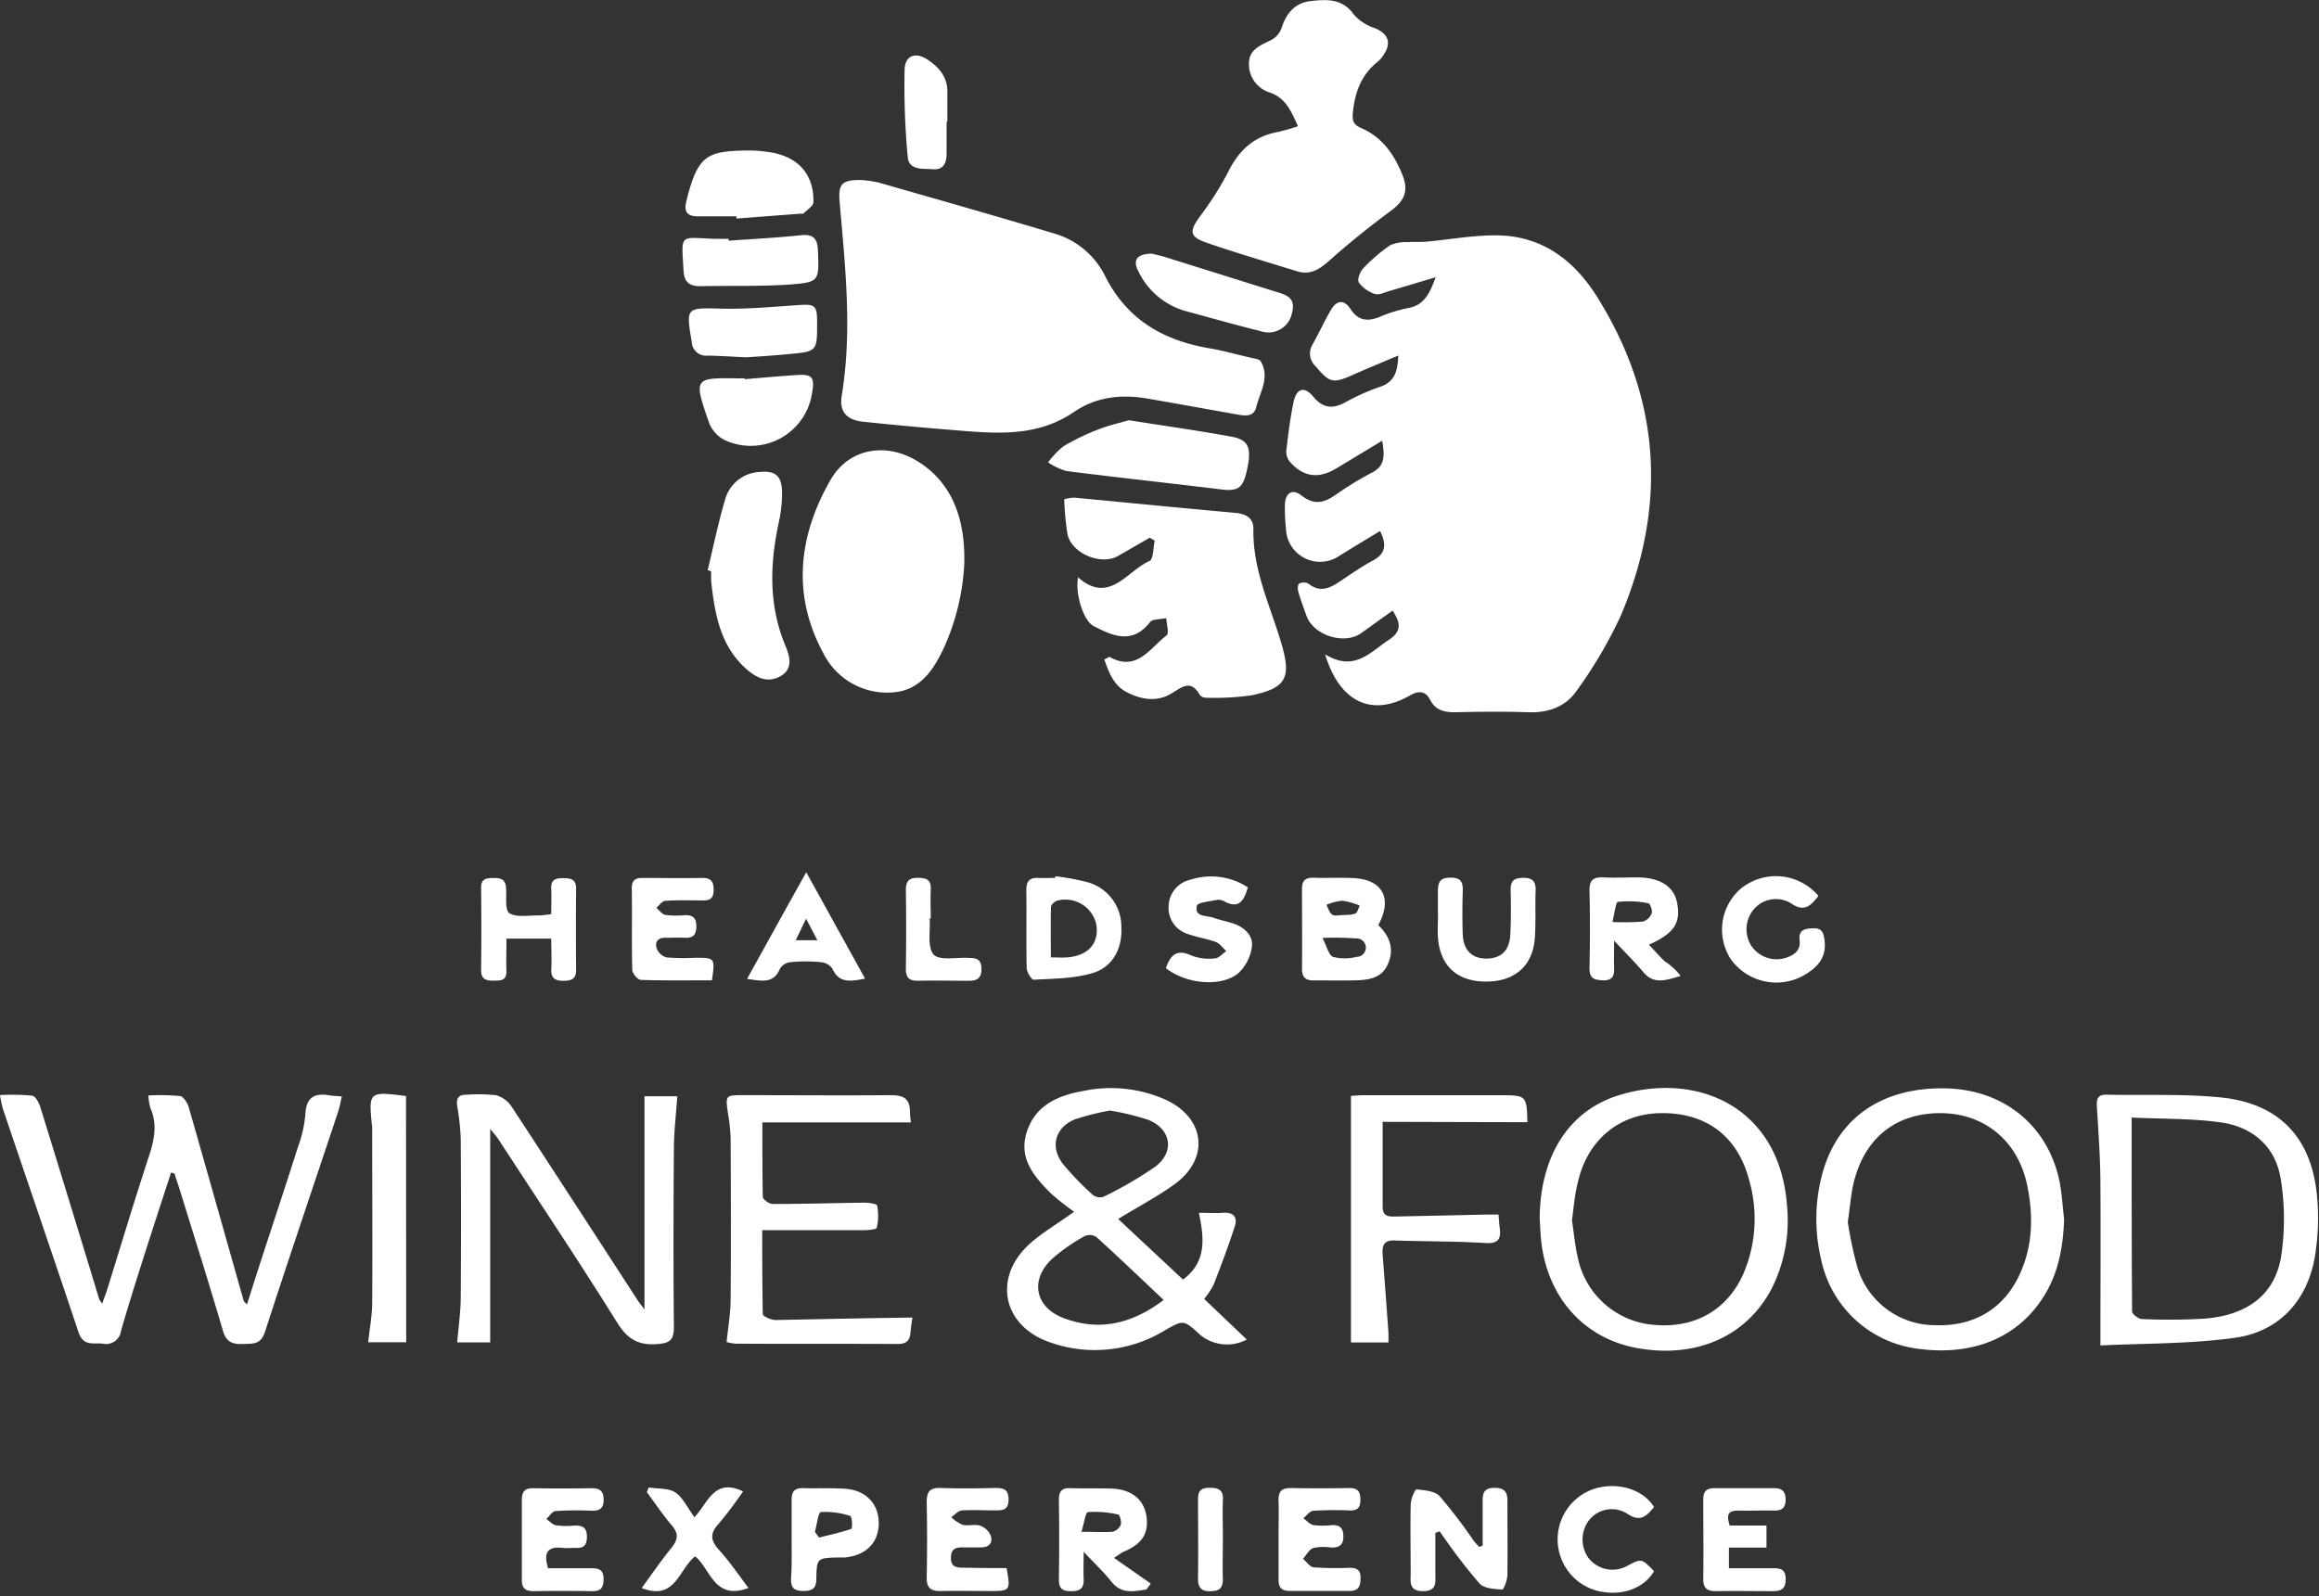 <svg xmlns="http://www.w3.org/2000/svg" width="366" height="252" fill="none"><rect width="100%" height="100%" fill="#333333" stroke="none"/><g fill="#fff" clip-path="url(#a)"><path d="M209.14 103.299c4.63 2.84 7.14-.38 10.11-2.33 2-1.3 1.8-2.67.54-4.57-1.73 1.23-3.38 2.42-5 3.58-2.68 1.86-7.49.31-8.59-2.76-.45-1.26-.93-2.53-1.3-3.82-.12-.4-.08-1.15.14-1.27a1.633 1.633 0 0 1 1.46 0c1.91 1.55 3.5.65 5.15-.46 1.65-1.11 3.28-2.23 5-3.17 1.93-1 2.31-2.41 1.16-4.67-2.17 1.32-4.29 2.59-6.39 3.9a5.387 5.387 0 0 1-7.62-1.536 5.393 5.393 0 0 1-.84-2.734 30.173 30.173 0 0 1-.17-3.79c.07-1.86 1.17-2.58 2.63-1.44 2.05 1.6 3.63 1.13 5.49-.19a51.306 51.306 0 0 1 5.68-3.46c1.93-1 2-2.53 1.55-5L211 73.89c-2.86 1.75-5.26 1.46-7.43-1a2.491 2.491 0 0 1-.56-1.71c.3-2.59.62-5.19 1.16-7.74.45-2.14 1.71-2.51 3.07-.85 1.58 1.92 3.13 2 5.17.88a33.192 33.192 0 0 1 5.41-2.41c2.19-.74 2.78-2.29 2.87-4.93-2.54 1.07-4.82 2-7.05 3-3.29 1.46-3.76 1.34-6-1.31a2.707 2.707 0 0 1-.48-3.44c1-1.8 1.86-3.66 2.89-5.44.9-1.57 2.09-1.71 3.11-.14 1.17 1.79 2.59 2 4.48 1.27a22.166 22.166 0 0 1 4.52-1.42c2.52-.43 3.45-2.17 4.42-4.88-2.73.81-5 1.5-7.3 2.17-.75.22-1.63.68-2.27.47a5.226 5.226 0 0 1-2.54-1.79c-.29-.42.15-1.7.64-2.21a25.994 25.994 0 0 1 4.3-3.7 6.302 6.302 0 0 1 2.84-.48c.91-.08 1.83 0 2.75-.07 3.84-.34 7.69-1.08 11.52-1 7.1.17 12.11 4.1 15.73 10 9.89 16 10.84 32.77 3.57 50a71.07 71.07 0 0 1-6.92 11.8c-1.72 2.56-4.47 3.59-7.66 3.48-3.87-.13-7.75-.09-11.63 0-1.73 0-3.06-.33-3.92-2-.73-1.42-1.86-1.41-3.2-.63-5.88 3.35-11.01 1.19-13.35-6.51ZM136.12 28.43a18.04 18.04 0 0 1 2.63.41c9.19 2.64 18.4 5.24 27.55 8a13.004 13.004 0 0 1 8.07 6.64c3.47 7 9.25 10.28 16.61 11.52 2.18.37 4.32 1 6.48 1.48.53.13 1.29.19 1.51.55 1.5 2.53-.12 4.89-.7 7.24-.43 1.76-2.08 1.32-3.41 1.09-4.59-.81-9.17-1.65-13.77-2.44-4.12-.71-8.08-.28-11.61 2.13-6.14 4.2-13 3.32-19.76 2.78-4.5-.36-8.99-.777-13.47-1.25-2.66-.29-3.81-1.59-3.4-4.13 1.68-10.21.55-20.37-.33-30.53-.25-2.92.33-3.58 3.6-3.49Zm68.738-8.51c-1.1-2.34-1.86-4.43-4.5-5.33a4.672 4.672 0 0 1-3.23-4.8c.1-2 1.88-2.68 3.48-3.46a3.477 3.477 0 0 0 1.66-1.9c.73-2.36 2.17-4 4.58-4.26 2.41-.26 5-.48 6.82 2.12a7.343 7.343 0 0 0 3.26 2.13c2.14.86 2.74 2.3 1.47 4.19a4.592 4.592 0 0 1-.91 1.09c-2.53 2-3.56 4.59-3.93 7.72-.16 1.4-.16 2.18 1.24 2.78 3.35 1.43 5.26 4.2 6.56 7.45 1 2.54.29 4.05-1.88 5.66-3.35 2.48-6.61 5.1-9.72 7.87-1.54 1.37-3 2.29-5.07 1.64-4.76-1.48-9.54-2.88-14.25-4.5-2.72-.94-2.76-1.8-1.05-4.16a50.318 50.318 0 0 0 4.44-7c1.66-3.36 4-5.6 7.74-6.3a30.226 30.226 0 0 0 3.29-.94ZM152.19 88.94a36.45 36.45 0 0 1-3.28 13.46c-1.67 3.54-3.86 6.73-8.24 6.92a11.233 11.233 0 0 1-10.73-6.21c-5-9.22-3.91-18.57 1.14-27.35 2.92-5.09 8.91-6 13.88-2.85 4.81 3.02 7.42 8.25 7.23 16.03Zm17.951 2.2c4.94 4.34 7.7-1 11.28-2.58.63-.28.57-2.09.83-3.2l-.78-.48-5 2.88c-2.69 1.56-7.36-.37-8-3.46a45.29 45.29 0 0 1-.51-5.49 7.526 7.526 0 0 1 1.57-.25c8.5.8 17 1.65 25.5 2.41 1.69.15 2.82.88 2.79 2.56-.13 6.44 2.68 12.14 4.43 18.1 1.58 5.37.75 7-4.75 8.14a41.689 41.689 0 0 1-7.07.38 1.365 1.365 0 0 1-1.06-.42c-1.46-2.6-2.88-1.19-4.58-.2-2.3 1.35-4.79.88-7-.28-2.06-1.08-2.79-3.13-3.5-5.13.56-.29.76-.46.83-.41 4.32 2.42 6.38-1.44 9-3.4.42-.31 0-1.78-.05-2.71-.7.09-1.41.16-2.09.29a1.168 1.168 0 0 0-.56.43c-2.77 3.44-5.82 2.07-8.84.5-1.58-.82-2.92-5.07-2.44-7.68ZM27 185.099c-1.38 4.26-2.78 8.51-4.14 12.77-1.29 4.07-2.59 8.14-3.76 12.24a2.384 2.384 0 0 1-1.923 2.025 2.38 2.38 0 0 1-.987-.025c-1.48-.15-3 .48-3.79-1.77-3.93-11.79-7.97-23.52-11.94-35.28a19.2 19.2 0 0 1-.46-2.18c1.7-.097 3.405-.067 5.1.09.52.08 1.06 1.14 1.28 1.85a6362.894 6362.894 0 0 1 9.3 30.35c.136.22.29.427.46.62.27-.79.51-1.41.71-2 2.21-7.1 4.35-14.22 6.66-21.28.84-2.56 1.36-5 .23-7.57a9.181 9.181 0 0 1-.32-2 33.121 33.121 0 0 1 5 .09c.54.08 1.17 1.08 1.37 1.78 2.92 10.16 5.78 20.35 8.67 30.53 0 .13.2.23.52.59.64-2 1.22-3.87 1.82-5.73 2.08-6.39 4.2-12.77 6.24-19.17.601-1.629.988-3.33 1.15-5.06.11-2.65 1.33-3.47 3.76-3.06.53.09 1.08.11 2 .19-.22.94-.36 1.75-.62 2.52-3.85 11.55-7.76 23.08-11.52 34.66-.66 2.05-2 1.83-3.48 1.89-1.48.06-2.59-.22-3.12-2-2.15-7.36-4.47-14.67-6.73-22-.3-1-.64-1.94-.95-2.91l-.53-.16Zm149.48 7.341 10.23 9.56c3.74-2.79 3.35-6.46 2.51-10.54 1.46 0 2.63.07 3.77 0 1.6-.13 2.37.63 1.91 2.07-1 3.13-2.16 6.2-3.35 9.26a12.874 12.874 0 0 1-1.5 2.27l6.73 6.41a6.687 6.687 0 0 1-7.3-.69c-2.69-2.48-2.69-2.46-5.75-.69a21.185 21.185 0 0 1-17.84 1.88c-7.72-2.54-9.32-10.39-3.22-15.75 1.88-1.65 4.08-2.94 6.86-4.92a41.264 41.264 0 0 1-3.61-2.85c-2.7-2.68-5.22-5.57-3.86-9.77 1.36-4.2 4.91-5.76 8.91-6.45a21.154 21.154 0 0 1 13.22 1.48c6 2.93 6.68 9.08 1.38 13.1-2.74 2.02-5.84 3.62-9.09 5.63Zm7.18 12.78c-3.69-3.48-7.11-6.75-10.61-9.93a1.915 1.915 0 0 0-.888-.314 1.92 1.92 0 0 0-.932.144 28.772 28.772 0 0 0-5.23 3.65c-3.53 3.37-2.61 7.68 2 9.36 5.55 2.05 10.66.87 15.66-2.91Zm-8.47-29.9a38.15 38.15 0 0 0-5.57 1.4c-3.1 1.28-3.92 4.35-1.88 7a45.517 45.517 0 0 0 4.77 4.94 1.833 1.833 0 0 0 1.67.26 60.7 60.7 0 0 0 8.17-4.75c3.11-2.36 2.47-6-1.2-7.41a41.064 41.064 0 0 0-5.96-1.44Zm-97.822 2.89v33.71h-5.21c.2-2.45.54-4.71.56-7 .06-8.38.06-16.763 0-25.15a39.09 39.09 0 0 0-.56-5.17c-.18-1.23.22-1.81 1.48-1.78a25.6 25.6 0 0 1 4.73.09 4.45 4.45 0 0 1 2.43 1.87c6.68 10.18 13.29 20.4 19.92 30.61.25.39.57.73 1 1.33v-33.66h5.18c-.2 2.85-.52 5.51-.54 8.17-.07 9.41-.09 18.82 0 28.23 0 2.1-.63 2.58-2.68 2.73-3 .21-4.66-.83-6.25-3.36-6.05-9.71-12.43-19.25-18.67-28.83-.37-.57-.82-1.07-1.39-1.79ZM243 192.31c.09-9.78 4.56-17 12.6-19.44 12.13-3.71 25.35 1.73 26.45 17.6a23.912 23.912 0 0 1-2.4 12.89c-3.94 7.58-11.84 11.1-21.12 9.48-8.2-1.42-14-7.59-15.21-16.28-.2-1.4-.22-2.83-.32-4.25Zm5.1.32c.31 2.08.48 4 .9 5.82a13.333 13.333 0 0 0 11.83 10.68c6.51.67 11.79-2.24 14.37-8.15a22.079 22.079 0 0 0 .87-14.65c-1.82-7-6.84-10.74-14.06-10.6-6.52.12-11.51 4.27-13 11-.51 1.98-.65 4.04-.91 5.9Zm83.401 19.77c0-8.91.06-17.1 0-25.3 0-4.1-.3-8.2-.55-12.29-.07-1.21 0-2 1.49-2 6 .14 12.05-.16 18 .43 9.27.93 14.38 6.32 15.25 15.57a37.777 37.777 0 0 1-.28 9.2c-1.09 7.14-5.58 12.21-12.72 13.19-7.14.98-14.31.86-21.19 1.2Zm4.93-36c0 10.58 0 20.61.07 30.63 0 .42 1 1.18 1.52 1.2a92.15 92.15 0 0 0 10-.07c6.74-.57 11-3.8 12-9.79a39.452 39.452 0 0 0-.05-12.18c-.78-5.13-4.4-8.29-9.46-9-4.51-.64-9.12-.53-14.08-.77v-.02Zm-10.661 16.06c-.14 4.2-.83 8.23-3 11.86-4.12 6.88-11.53 9.92-20.57 8.53a17.855 17.855 0 0 1-14.76-13.95 27.48 27.48 0 0 1 0-12.94c2.23-9.29 9.41-14.4 19.77-14.14 9.22.24 16.2 6.06 17.9 15 .33 1.86.44 3.76.66 5.64Zm-34.14.45c.364 2.44.878 4.854 1.54 7.23a12.805 12.805 0 0 0 12.1 9.06c6.14.27 10.9-2.5 13.43-7.89 2.14-4.56 2.24-9.36 1.25-14.17-1.44-7-6.69-11.31-13.49-11.41-7.08-.09-12.11 3.79-13.87 10.87-.47 1.9-.59 3.89-.96 6.31ZM144 208c-.08.6-.24 1.51-.31 2.43-.1 1.27-.72 1.74-2 1.74-8.55-.05-17.09 0-25.64-.05a8.49 8.49 0 0 1-1.37-.26c.22-2.23.61-4.4.63-6.57.07-8.54.05-17.09 0-25.64a26.641 26.641 0 0 0-.4-3.76c-.43-3-.45-3 2.44-3 7.76 0 15.51.06 23.26 0 2 0 3 .55 3 2.59.016.572.07 1.144.16 1.71h-23.45c0 3.75 0 7.75.07 11.75 0 .41 1 1.14 1.58 1.13 4.83 0 9.65-.15 14.47-.21.7 0 2 .19 2 .48.22 1.151.2 2.336-.06 3.48-.06.28-1.35.38-2.08.39h-16c0 4.3 0 8.78.09 13.25 0 .34 1.31.93 2 .93 7.11-.14 14.19-.3 21.61-.39Zm74.219-30.901v13.39c0 1.55.92 1.58 2 1.56l14.46-.31h1.83c.07.79.1 1.47.19 2.15.24 1.82-.33 2.47-2.35 2.34-4.73-.3-9.48-.23-14.21-.4-1.66-.07-2 .69-1.93 2.14.33 4.15.63 8.31.93 12.47v1.49h-5.92v-38.93c.31 0 1.15-.1 2-.1h21.36c4.36 0 4.36 0 4.49 4.26l-22.85-.06ZM111.691 90c.91-3.74 1.67-7.52 2.77-11.2a5.91 5.91 0 0 1 5.42-4.29c2.43-.24 3.46.56 3.54 3a19.924 19.924 0 0 1-.45 4.69c-1.47 6.68-1.72 13.26 1 19.769.64 1.55 1.26 3.52-.67 4.7-1.93 1.18-3.67.48-5.24-.83-4.36-3.67-5.23-8.8-5.81-14a15.32 15.32 0 0 1 0-1.66l-.56-.18Z"/><path d="M178.15 66.34c5.59.88 10.91 1.63 16.19 2.59 2.66.48 3.18 1.7 2.56 4.81-.64 3.27-1.35 3.85-4.11 3.53-8.16-1-16.33-1.87-24.48-2.91a10.58 10.58 0 0 1-2.9-1.36 13.495 13.495 0 0 1 2.44-2.55 36.097 36.097 0 0 1 5.53-2.67c1.62-.64 3.29-1 4.77-1.44ZM64.11 211.9h-6c.22-2.11.61-4.11.63-6.11.06-8.94 0-17.88 0-26.82v-.95c-.59-5.73-.6-5.73 5.34-5l.03 38.88Zm52.112-177.75h-6.14c-1.54 0-2.16-.69-1.79-2.24 1.77-7.38 3.28-8 9.21-8.15a21.486 21.486 0 0 1 4.46.35c4.19.81 6.51 3.58 6.42 7.8 0 .61-1 1.22-1.56 1.78-.12.12-.45 0-.69.06l-9.9.75-.01-.35Zm101.306 111.9c1.95 1.84 2.56 4 1.44 6.31-1 2.17-3.19 2.37-5.3 2.41-2.11.04-4.12 0-6.18 0-1.37.05-2-.4-2-1.88.05-4.19 0-8.39 0-12.58 0-1.37.61-1.78 1.88-1.74 2.14.07 4.28-.06 6.41.06 4.46.28 6.03 3.25 3.75 7.42Zm-8.82 2c.72 1.37 1 2.73 1.66 3 1.226.32 2.514.32 3.74 0a1.452 1.452 0 1 0-.1-2.9 43.593 43.593 0 0 0-5.3-.08v-.02Zm3.8-3.63a3.55 3.55 0 0 0 1.4-.21c.35-.15.47-.82.7-1.25a12.236 12.236 0 0 0-2.76-.77 8.7 8.7 0 0 0-2.5.65c.28.53.45 1.22.89 1.53.44.31 1.06.07 2.27.07v-.02ZM234 244v-7.05c0-1.3.28-2.06 1.83-2.07 1.55-.01 2.1.58 2.08 2.09 0 3.88.05 7.75 0 11.63 0 .82-.58 2.35-.82 2.33-1.23-.07-2.85-.16-3.58-.94a87.356 87.356 0 0 1-5.51-7.13c-.27-.36-.53-.74-.79-1.11l-.67.24v6.47c0 1.33.26 2.7-1.9 2.73-2.32 0-2-1.43-2-2.85 0-3.56-.07-7.12 0-10.67a5.01 5.01 0 0 1 .84-2.55c1.3.13 3 .25 3.75 1.09a79.465 79.465 0 0 1 5.34 7c.28.36.6.69.9 1l.53-.21Zm-58.179 1.94 5.8 4.05-.68.94c-1.95.26-3.9.82-5.55-1.26-1.16-1.47-2.55-2.77-4.36-4.7 0 1.83-.06 3 0 4.23.08 1.41-.45 2-1.91 2s-2-.38-2-1.88c.06-4.18.06-8.37 0-12.56 0-1.28.42-1.88 1.78-1.83 2.21.07 4.43 0 6.63.07 3.12.15 5 1.75 5.41 4.33.39 2.8-.68 4.43-3.76 5.71-.18.08-.34.23-1.36.9Zm-5.14-4.12c2.09 0 3.5.09 4.88 0a1.917 1.917 0 0 0 1.32-1.09c.16-.47-.14-1.58-.38-1.63a16.11 16.11 0 0 0-4.78-.39c-.4-.01-.6 1.71-1.04 3.11Zm89.551-92.68c1 1 1.72 1.93 2.59 2.68a9.763 9.763 0 0 1 2.43 2.25c-2.28.66-4.21 1.4-5.86-.57-1.3-1.55-2.77-3-4.64-5 0 1.83-.05 3.05 0 4.26s-.21 2.06-1.79 2c-1.58-.06-2.13-.46-2.1-2.05.09-4 .1-8.06 0-12.08-.05-1.74.68-2.2 2.25-2.12 1.74.09 3.48 0 5.22 0 3.68 0 5.88 1.44 6.37 4.06.58 3.14-.48 4.79-4.47 6.57Zm-5.75-3.59c1.6.075 3.202.055 4.8-.06a2.198 2.198 0 0 0 1.4-1.31c.16-.43-.24-1.54-.52-1.58a15.63 15.63 0 0 0-4.82-.22c-.34.06-.52 1.84-.86 3.17ZM115 38c3.78-.28 7.57-.46 11.33-.86 2-.22 2.69.47 2.76 2.42.19 4.87.26 5-4.62 5.37-4.63.3-9.29.15-13.94.25-1.76 0-2.55-.65-2.65-2.48-.32-5.83-.74-5.23 4.73-5h2.37l.02.3Zm2.549 21.86c2.75-.23 5.5-.48 8.26-.66 2.37-.15 2.79.37 2.37 2.74a9.774 9.774 0 0 1-5.042 7.273 9.773 9.773 0 0 1-8.848.217 5.101 5.101 0 0 1-2.44-2.86c-2.39-6.92-2.33-6.94 4.75-6.84h.94l.01.13Zm64.282-19.81c.49.13 1.34.31 2.16.56l16.91 5.3c1.74.55 3.75.83 3 3.52a3.766 3.766 0 0 1-4.9 2.86c-4-1-8.08-2.14-12.11-3.25a11.818 11.818 0 0 1-7.19-6.14c-.99-1.8-.32-2.84 2.13-2.85Zm-15.261 98.28c1.783.199 3.548.534 5.28 1a7.28 7.28 0 0 1 5.13 7c.18 3.32-1.3 6.31-4.53 7.28-2.94.89-6.17.87-9.29 1.06-.35 0-1.1-1.18-1.12-1.83-.1-4.1 0-8.2-.06-12.31 0-1.42.5-2 1.93-1.94.87.06 1.74 0 2.61 0l.05-.26Zm-.72 12.81c1.06 0 1.82.05 2.58 0 3.36-.27 5.08-2.25 4.59-5.23a4.99 4.99 0 0 0-2.283-3.17 4.998 4.998 0 0 0-3.867-.56c-.4.1-1 .65-1 1-.06 2.56-.02 5.14-.02 7.96Zm-79.34 96.43h6.93c1.3 0 1.85.44 1.82 1.8-.03 1.36-.5 1.84-1.83 1.82-3.08-.05-6.17-.05-9.25 0-1.33 0-1.83-.53-1.82-1.83v-12.57c0-1.28.45-1.88 1.8-1.85 3.086.046 6.17.046 9.25 0 1.32 0 1.83.48 1.86 1.79.03 1.31-.58 1.8-1.86 1.76a53.732 53.732 0 0 0-5.69.05c-.53 0-1 .81-1.49 1.25.5.35 1 .91 1.5 1 .937.131 1.888.148 2.83.05 1.31-.06 2.1.24 2.07 1.81-.03 1.57-.73 1.76-1.94 1.71-.63 0-1.28.07-1.9 0-2.27-.26-3.1.64-2.28 3.21Zm.49-99.39h-7.07c0 1.73-.06 3.36 0 5 .06 1.64-.82 1.62-2 1.63-1.18.01-2-.18-2-1.65.053-4.353.053-8.703 0-13.05 0-1.39.8-1.49 1.85-1.5 1.05-.01 2 .05 2.09 1.56.09 1.51-.19 3.53.53 4 1.19.7 3 .32 4.61.35a16.827 16.827 0 0 0 1.99-.22c0-1.4.06-2.72 0-4-.08-1.47.74-1.68 1.93-1.67 1.19.01 2 .19 2 1.66-.04 4.274-.04 8.547 0 12.82 0 1.41-.7 1.7-1.92 1.73-1.38 0-2.08-.37-2-1.86.08-1.49-.01-2.98-.01-4.8Zm25.361 6.58c-3.83 0-7.53.06-11.22-.07-.49 0-1.34-1-1.35-1.61-.12-4.26 0-8.53-.08-12.8 0-1.21.45-1.7 1.68-1.68 3.16 0 6.32.05 9.48 0 1.37 0 1.76.59 1.76 1.86s-.47 1.71-1.68 1.69c-2 0-4-.08-5.92.06-.5 0-1 .72-1.44 1.11.47.38.89 1 1.4 1.11a14.26 14.26 0 0 0 3.07.05c1.3-.06 1.85.44 1.84 1.8-.01 1.36-.58 1.84-1.87 1.76-.94-.05-1.9 0-2.84 0-1.24-.07-1.9.54-1.55 1.68a2.378 2.378 0 0 0 1.55 1.42c1.494.12 2.994.14 4.49.06 3.17-.01 3.19.01 2.68 3.56Zm46.508 92.79c.64 3.51.56 3.62-2.53 3.62-2.61 0-5.22-.06-7.82 0-1.6.05-2.29-.49-2.26-2.17.08-3.953.08-7.907 0-11.86 0-1.58.43-2.3 2.15-2.24 2.92.11 5.85.07 8.77 0 1.34 0 2 .32 2 1.84 0 1.69-1 1.71-2.15 1.7-1.74 0-3.48-.1-5.21 0-.59.05-1.13.7-1.69 1.07.516.504 1.119.91 1.78 1.2.9.22 2-.13 2.81.15a2.82 2.82 0 0 1 1.66 1.6c.36 1.26-.42 1.87-1.72 1.82h-2.85c-1.15 0-1.71.39-1.73 1.65-.02 1.26.69 1.56 1.78 1.55 2.39.05 4.74.07 7.01.07Zm42.92-4.7c0-2 .06-4 0-5.94-.05-1.4.45-2 1.91-2 3.086.06 6.173.06 9.26 0 1.4 0 1.75.61 1.75 1.87 0 1.26-.49 1.71-1.7 1.67a54.187 54.187 0 0 0-5.7.05c-.56 0-1.07.76-1.61 1.17.55.38 1 1 1.66 1.1.94.11 1.889.11 2.83 0 1.31-.06 1.83.48 1.83 1.82s-.71 1.76-1.93 1.71a8.025 8.025 0 0 0-2.82.08c-.66.23-1.09 1.11-1.62 1.7.56.47 1.08 1.29 1.68 1.35 1.893.129 3.793.152 5.69.07 1.17 0 1.74.38 1.71 1.65-.03 1.27-.29 2-1.71 2h-9.49c-1.38 0-1.77-.66-1.74-1.91v-6.41.02ZM273 240.829h5.8v3.48h-5.93v3.26h6.76c1.17 0 2.19 0 2.2 1.7.01 1.7-.86 1.94-2.24 1.92-2.92 0-5.85-.05-8.77 0-1.38 0-2-.44-2-1.91.06-4.19 0-8.38 0-12.57 0-1.37.6-1.8 1.86-1.78h9.25c1.29 0 1.87.45 1.89 1.78.02 1.33-.62 1.8-1.88 1.76-1.82-.05-3.64.05-5.46 0-1.82-.05-2.02.71-1.48 2.36ZM117.769 56.41c-2.31-.11-4.21-.24-6.1-.27a2.26 2.26 0 0 1-2.5-2.21c-.92-5.42-.86-5.35 4.56-5.21 4.09.11 8.2-.29 12.3-.56 2.58-.18 2.93.05 2.93 2.62V51c0 4.47 0 4.49-4.5 4.9-2.36.24-4.73.37-6.69.51Zm169.23 85.03c-1.24 1.57-2.25 2.62-4.33 1.16a4.577 4.577 0 0 0-5.84.91 4.873 4.873 0 0 0-.47 5.73 4.806 4.806 0 0 0 5.39 2c1.38-.44 2.48-1.14 2.28-2.83-.2-1.69.9-1.83 2.21-1.86 1.31-.03 1.57.68 1.72 1.89.34 2.64-1 4.14-3 5.38a8.84 8.84 0 0 1-11.8-2.41 8.54 8.54 0 0 1 1.61-11.14 8.772 8.772 0 0 1 12.23 1.17ZM184 152.83c.7-1.9 1.57-3.12 4-2a7.895 7.895 0 0 0 3.7.47c.63 0 1.23-.74 1.84-1.15-.53-.48-1-1.18-1.61-1.42-1.39-.53-2.91-.74-4.32-1.24a4.304 4.304 0 0 1-3.17-4.49 4.38 4.38 0 0 1 3.39-4.11 10.595 10.595 0 0 1 9.12 1.2c-.6 2-1.32 3.45-3.65 2.24a1.92 1.92 0 0 0-1.14-.28c-1.15.24-3.14.4-3.26.94-.41 1.83 1.52 1.49 2.58 1.88 1.06.39 2.3.6 3.4 1 1.71.65 3 2 2.68 3.75a6.998 6.998 0 0 1-2.19 4.08c-2.8 2.2-8.29 1.59-11.37-.87Zm-59.06 90.09v-6.15c0-1.28.44-1.88 1.79-1.84 2.2.06 4.41-.05 6.61.09 3.31.21 5.36 2.38 5.35 5.44-.01 3.06-2 5.11-5.38 5.41h-1c-3.34.09-3.41.09-3.47 3.36 0 1.45-.56 1.93-2 1.93s-2-.41-2-1.89c.16-2.09.1-4.22.1-6.35Zm3.67-1.09.66.9c1.72-.44 3.46-.8 5.12-1.39a3.376 3.376 0 0 0-.14-2 12.571 12.571 0 0 0-4.67-.64c-.45.03-.65 2.02-.97 3.13Zm98.329-97.49v-3.32c0-1.35 0-2.46 1.92-2.47 1.92-.01 2.05.87 2 2.35-.07 2.21-.07 4.42 0 6.63.12 2.47 1.42 3.75 3.64 3.8 2.38 0 3.729-1.19 3.869-3.8.12-2.37.11-4.74.05-7.11 0-1.53.71-1.82 2-1.84 1.29-.02 2 .46 1.95 1.92-.1 2.52.051 5.06-.129 7.57-.31 4.42-3.19 6.9-7.74 6.89-4.55-.01-7.18-2.51-7.54-6.84-.1-1.25 0-2.52 0-3.78h-.02ZM118.131 250.69c-5.41 2-5.95-2.93-8.41-5-2.59 2-3.12 7.12-8.44 5 1.6-2.19 3.08-4.37 4.74-6.39 1-1.27 1.09-2.23 0-3.5-1.41-1.66-2.63-3.48-3.93-5.24.09-.25.19-.5.28-.74 1.43.23 3.11.07 4.22.79 1.11.72 1.94 2.42 3 3.91 2.12-2.17 3.08-6.29 7.69-4.08a64.026 64.026 0 0 1-3.89 5.15c-1.35 1.48-1.26 2.54 0 4 1.73 1.87 3.12 3.95 4.74 6.1Zm18.399-96.2c-2.37.46-4.13.75-5.17-1.6a2.527 2.527 0 0 0-1.87-1 24.915 24.915 0 0 0-4.73 0 2.218 2.218 0 0 0-1.64 1c-1 2.42-2.81 2-5.21 1.64 3.08-5.56 6-10.87 9.34-16.83l9.28 16.79Zm-7.53-6.06-1.78-3.4-1.63 3.4H129Zm132.05 89.47c-1.14 1.4-2.14 2.49-4.23 1.06a4.549 4.549 0 0 0-6 1 5 5 0 0 0 0 6.14 4.808 4.808 0 0 0 6 1.1c2.26-1.2 2.26-1.2 4.23.84-1.66 2.82-5.32 4.05-9.09 3.06a8.4 8.4 0 0 1-.24-16.1c3.65-1.08 7.57.1 9.33 2.9ZM149.399 19.24v5c0 1.4-.44 2.61-2.14 2.48-1.7-.13-3.83.22-4-2a120.489 120.489 0 0 1-.49-13.7c.06-2.29 1.74-2.88 3.68-1.57 1.76 1.19 3.09 2.72 3.07 5v4.75l-.12.04ZM146.729 145c.13 1.95-.41 4.46.61 5.67.82 1 3.5.47 5.36.54 1.18.05 2.17 0 2.2 1.7.03 1.7-.86 1.94-2.22 1.92-2.6 0-5.21-.07-7.82 0-1.47 0-1.91-.57-1.89-2 .06-4.1.06-8.206 0-12.32 0-1.44.5-1.94 1.93-1.93 1.43.01 2.08.37 2 1.88-.08 1.51 0 3 0 4.5l-.17.04Zm46.27 98.14c0 2.06-.06 4.12 0 6.17 0 1.5-.65 1.87-2 1.89-1.35.02-1.94-.54-1.92-2 .06-4.2 0-8.39 0-12.58 0-1.4.61-1.75 1.87-1.75 1.26 0 2.12.26 2.06 1.82-.08 2.14 0 4.27 0 6.41l-.01.04Z"/></g><defs><clipPath id="a"><path fill="#fff" d="M0 0h365.83v251.47H0z"/></clipPath></defs></svg>